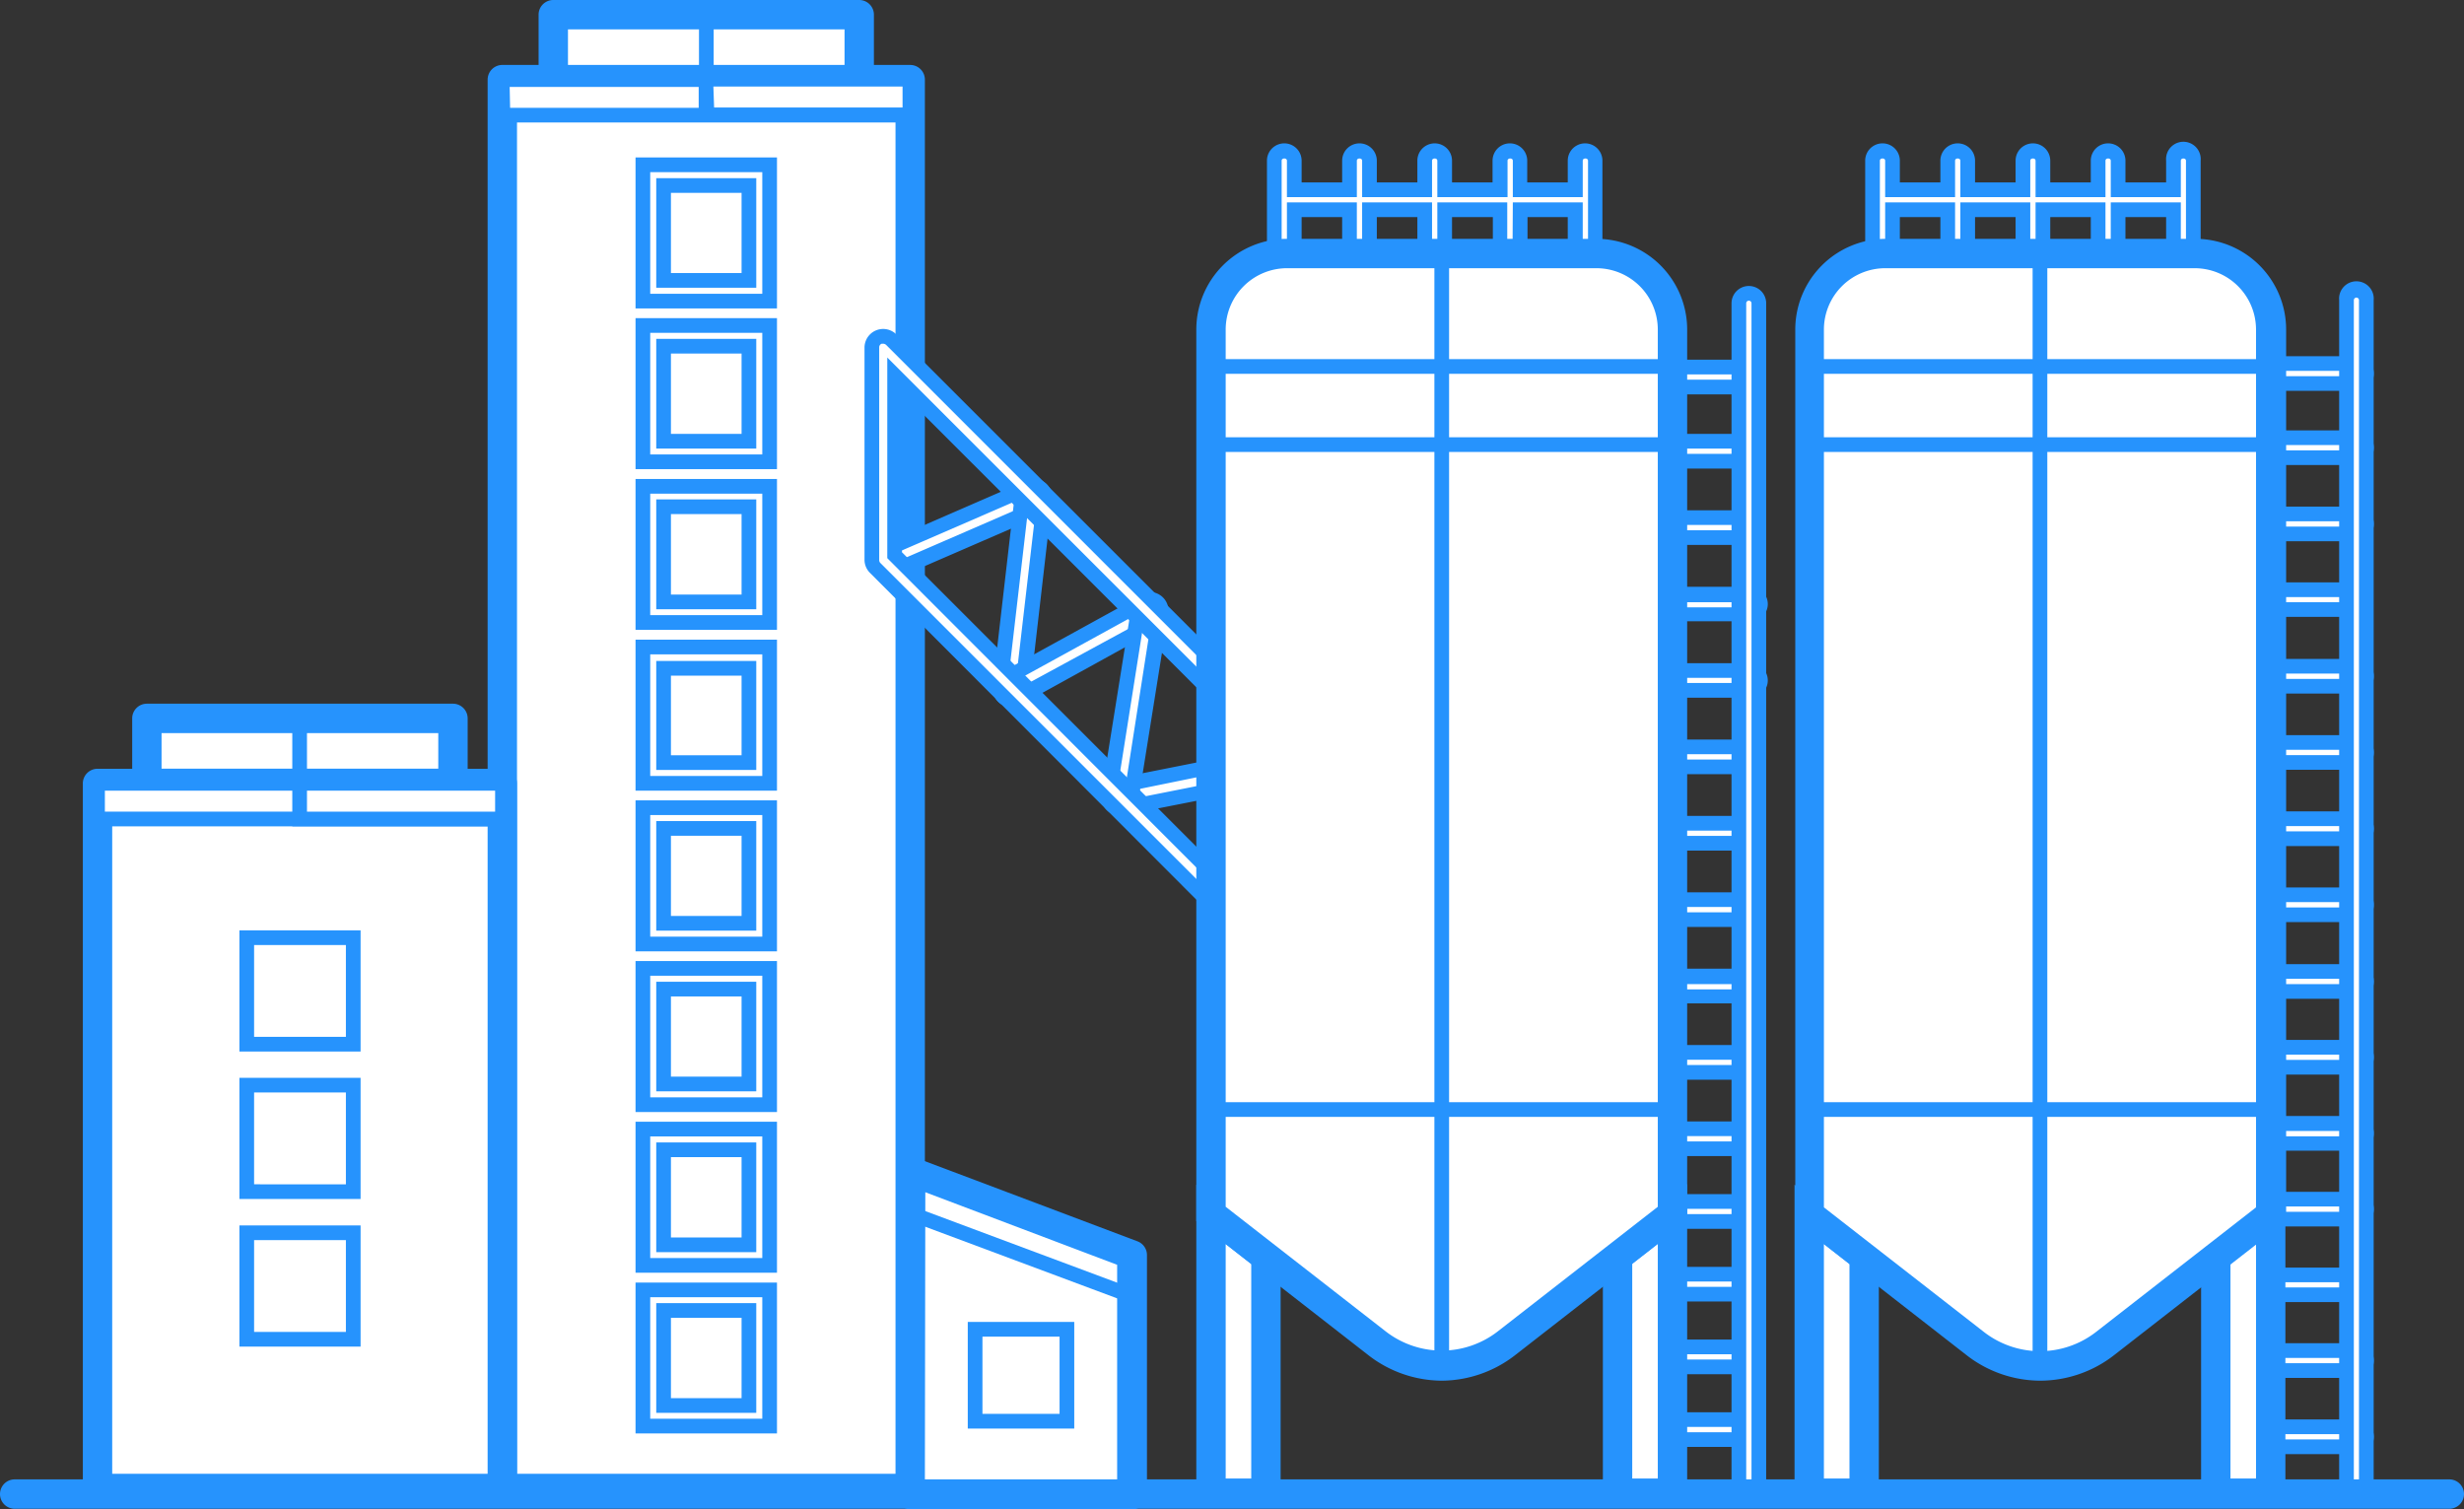 <svg xmlns="http://www.w3.org/2000/svg" viewBox="0 0 167.76 102.76"><rect x="0" y="0" width="167.76" height="102.76" fill="#333333" stroke="none"/><defs><style>.cls-1,.cls-2{fill:#fff;}.cls-1{stroke:#2693fd;stroke-linejoin:round;stroke-width:2px;}.cls-3{fill:#2693fd;}</style></defs><title>factory</title><g id="Layer_2" data-name="Layer 2"><g id="Expanded_SVG" data-name="Expanded SVG"><g id="factory"><polygon class="cls-1" points="34.2 5.42 34.2 101.34 61.97 101.34 61.97 37.17 61.97 24.52 61.97 5.42 34.2 5.42"/><path class="cls-2" d="M61,38.75a.77.77,0,0,1-.31-1.48l9.38-4.08a.78.78,0,0,1,.62,1.43l-9.38,4.07A.81.81,0,0,1,61,38.75Z"/><path class="cls-3" d="M61,39.25a1.27,1.27,0,0,1-.51-2.44l9.38-4.08a1.28,1.28,0,0,1,1.68.67,1.26,1.26,0,0,1,0,1,1.31,1.31,0,0,1-.68.71l-9.38,4.07A1.25,1.25,0,0,1,61,39.25Zm9.38-5.62-.11,0-9.38,4.07a.28.28,0,0,0,.22.51l9.38-4.07a.31.31,0,0,0,.15-.15.28.28,0,0,0,0-.22A.26.26,0,0,0,70.36,33.63Z"/><path class="cls-2" d="M68.86,47.64h-.09a.77.77,0,0,1-.68-.86l1.5-13a.78.78,0,0,1,1.54.18l-1.5,13A.79.79,0,0,1,68.86,47.64Z"/><path class="cls-3" d="M68.86,48.14h-.15a1.25,1.25,0,0,1-.85-.48,1.28,1.28,0,0,1-.27-.94l1.5-13a1.27,1.27,0,0,1,1.42-1.12,1.24,1.24,0,0,1,.85.47,1.28,1.28,0,0,1,.27.94l-1.5,13A1.28,1.28,0,0,1,68.86,48.14Zm1.5-14.51a.26.26,0,0,0-.27.24l-1.51,13a.27.27,0,0,0,.25.3h0a.27.27,0,0,0,.27-.25l1.51-13a.37.37,0,0,0-.06-.21.32.32,0,0,0-.19-.1Z"/><path class="cls-2" d="M68.86,47.64a.78.78,0,0,1-.38-1.46l9.34-5.13a.78.78,0,0,1,1.05.31.77.77,0,0,1-.31,1l-9.33,5.13A.86.86,0,0,1,68.86,47.64Z"/><path class="cls-3" d="M68.86,48.14a1.28,1.28,0,0,1-.62-2.4l9.33-5.13a1.29,1.29,0,0,1,1.74.51,1.27,1.27,0,0,1-.51,1.73L69.47,48A1.32,1.32,0,0,1,68.86,48.14Zm9.33-6.68a.28.28,0,0,0-.13,0l-9.34,5.13a.27.27,0,0,0-.1.37.28.28,0,0,0,.37.11L78.32,42a.28.28,0,0,0,.11-.38A.27.27,0,0,0,78.19,41.46Z"/><path class="cls-2" d="M76.24,55a.77.77,0,0,1-.15-1.53L83.39,52a.78.78,0,0,1,.3,1.53L76.39,55Z"/><path class="cls-3" d="M76.24,55.51A1.27,1.27,0,0,1,76,53l7.3-1.45a1.28,1.28,0,0,1,.5,2.51l-7.3,1.44A1.1,1.1,0,0,1,76.24,55.51Zm7.3-3h-.05L76.18,54a.25.25,0,0,0-.17.11.27.27,0,0,0,0,.21.27.27,0,0,0,.32.22l7.31-1.45a.26.26,0,0,0,.21-.32A.27.27,0,0,0,83.54,52.52Z"/><path class="cls-2" d="M76.24,55h-.12a.78.78,0,0,1-.65-.89l2-12.51a.78.78,0,0,1,1.54.24L77,54.36A.79.79,0,0,1,76.24,55Z"/><path class="cls-3" d="M76.24,55.51h-.19A1.28,1.28,0,0,1,75,54l2-12.5a1.28,1.28,0,1,1,2.52.39l-2,12.51A1.27,1.27,0,0,1,76.24,55.51Zm2-14a.27.27,0,0,0-.27.23L76,54.2a.27.27,0,0,0,.24.31h0a.28.28,0,0,0,.27-.23l1.95-12.5a.27.27,0,0,0-.23-.32Z"/><path class="cls-2" d="M83.54,62.32a.78.78,0,0,1-.55-.23L59.58,38.68a.78.78,0,0,1-.22-.55V23.67a.77.77,0,0,1,1.32-.54L84.09,46.54a.75.75,0,0,1,.23.55V61.54a.77.77,0,0,1-.48.72A.8.8,0,0,1,83.54,62.32ZM60.91,37.81,82.77,59.67V47.41L60.91,25.55Z"/><path class="cls-3" d="M83.54,62.82a1.23,1.23,0,0,1-.9-.38L59.23,39a1.25,1.25,0,0,1-.37-.9V23.67a1.27,1.27,0,0,1,2.17-.9L84.44,46.18a1.29,1.29,0,0,1,.38.9V61.54A1.27,1.27,0,0,1,84,62.72,1.16,1.16,0,0,1,83.54,62.82ZM60.13,23.4l-.1,0a.26.26,0,0,0-.17.25V38.13a.28.28,0,0,0,.08.2L83.35,61.74a.28.28,0,0,0,.3.06.3.3,0,0,0,.17-.26V47.08a.27.27,0,0,0-.08-.19L60.33,23.48A.32.32,0,0,0,60.13,23.4ZM83.27,60.88,60.41,38V24.34L83.27,47.2ZM61.41,37.6,82.27,58.46V47.61L61.41,26.76Z"/><rect class="cls-2" x="37.67" y="1" width="20.83" height="4.42"/><path class="cls-3" d="M58.5,6.42H37.67a1,1,0,0,1-1-1V1a1,1,0,0,1,1-1H58.5a1,1,0,0,1,1,1V5.42A1,1,0,0,1,58.5,6.42Zm-19.83-2H57.5V2H38.67Z"/><rect class="cls-2" x="34.2" y="5.42" width="27.76" height="2.43"/><path class="cls-3" d="M62,8.34H34.2a.5.5,0,0,1-.5-.5V5.42a.5.5,0,0,1,.5-.5H62a.5.5,0,0,1,.5.5V7.84A.5.5,0,0,1,62,8.34Zm-27.27-1H61.47V5.92H34.7Z"/><rect class="cls-2" x="48.07" y="5.39" width="13.88" height="2.43"/><path class="cls-3" d="M62,8.32H48.07a.5.5,0,0,1-.5-.5V5.39a.5.5,0,0,1,.5-.5H62a.5.5,0,0,1,.5.5V7.82A.5.5,0,0,1,62,8.32Zm-13.38-1H61.45V5.89H48.57Z"/><path class="cls-2" d="M119.07,31.4h-5.65a.68.68,0,0,1,0-1.36h5.65a.68.68,0,1,1,0,1.36Z"/><path class="cls-3" d="M119.07,31.9h-5.65a1.18,1.18,0,0,1,0-2.36h5.65a1.18,1.18,0,1,1,0,2.36Zm-5.65-1.36a.18.18,0,0,0,0,.36h5.65a.18.18,0,1,0,0-.36Z"/><path class="cls-2" d="M119.07,36.6h-5.65a.68.68,0,0,1,0-1.36h5.65a.68.68,0,1,1,0,1.36Z"/><path class="cls-3" d="M119.07,37.1h-5.65a1.18,1.18,0,0,1,0-2.36h5.65a1.18,1.18,0,1,1,0,2.36Zm-5.65-1.36a.19.19,0,0,0-.18.18.18.18,0,0,0,.18.18h5.65a.18.18,0,0,0,.18-.18.19.19,0,0,0-.18-.18Z"/><path class="cls-2" d="M119.07,41.8h-5.65a.68.68,0,1,1,0-1.35h5.65a.68.68,0,1,1,0,1.35Z"/><path class="cls-3" d="M119.07,42.3h-5.65a1.18,1.18,0,1,1,0-2.35h5.65a1.18,1.18,0,1,1,0,2.35ZM113.42,41a.18.18,0,0,0-.18.17.18.18,0,0,0,.18.18h5.65a.18.18,0,0,0,.18-.18.18.18,0,0,0-.18-.17Z"/><path class="cls-2" d="M119.07,47h-5.65a.68.68,0,1,1,0-1.35h5.65a.68.68,0,1,1,0,1.35Z"/><path class="cls-3" d="M119.07,47.5h-5.65a1.18,1.18,0,1,1,0-2.35h5.65a1.18,1.18,0,1,1,0,2.35Zm-5.65-1.35a.18.18,0,0,0-.18.18.18.18,0,0,0,.18.17h5.65a.18.18,0,0,0,.18-.17.18.18,0,0,0-.18-.18Z"/><path class="cls-2" d="M119.07,52.21h-5.65a.68.68,0,0,1,0-1.36h5.65a.68.68,0,1,1,0,1.36Z"/><path class="cls-3" d="M119.07,52.71h-5.65a1.18,1.18,0,0,1,0-2.36h5.65a1.18,1.18,0,1,1,0,2.36Zm-5.65-1.36a.18.18,0,0,0,0,.36h5.65a.18.18,0,1,0,0-.36Z"/><path class="cls-2" d="M119.07,57.41h-5.65a.68.68,0,0,1,0-1.36h5.65a.68.68,0,1,1,0,1.36Z"/><path class="cls-3" d="M119.07,57.91h-5.65a1.18,1.18,0,0,1,0-2.36h5.65a1.18,1.18,0,1,1,0,2.36Zm-5.65-1.36a.18.18,0,0,0,0,.36h5.65a.18.18,0,1,0,0-.36Z"/><path class="cls-2" d="M119.07,62.61h-5.65a.68.68,0,0,1,0-1.36h5.65a.68.68,0,1,1,0,1.36Z"/><path class="cls-3" d="M119.07,63.11h-5.65a1.18,1.18,0,0,1,0-2.36h5.65a1.18,1.18,0,1,1,0,2.36Zm-5.65-1.36a.18.18,0,0,0,0,.36h5.65a.18.18,0,1,0,0-.36Z"/><path class="cls-2" d="M119.07,67.81h-5.65a.68.68,0,1,1,0-1.36h5.65a.68.68,0,0,1,0,1.36Z"/><path class="cls-3" d="M119.07,68.31h-5.65a1.18,1.18,0,1,1,0-2.36h5.65a1.18,1.18,0,1,1,0,2.36ZM113.42,67a.18.18,0,0,0,0,.36h5.65a.18.18,0,0,0,0-.36Z"/><path class="cls-2" d="M119.07,73h-5.65a.68.68,0,1,1,0-1.36h5.65a.68.68,0,0,1,0,1.36Z"/><path class="cls-3" d="M119.07,73.51h-5.65a1.18,1.18,0,1,1,0-2.36h5.65a1.18,1.18,0,1,1,0,2.36Zm-5.65-1.36a.18.18,0,0,0,0,.36h5.65a.18.18,0,0,0,0-.36Z"/><path class="cls-2" d="M119.07,78.21h-5.65a.68.68,0,1,1,0-1.36h5.65a.68.68,0,0,1,0,1.36Z"/><path class="cls-3" d="M119.07,78.71h-5.65a1.18,1.18,0,0,1,0-2.36h5.65a1.18,1.18,0,0,1,0,2.36Zm-5.65-1.36a.18.18,0,1,0,0,.36h5.65a.18.18,0,1,0,0-.36Z"/><path class="cls-2" d="M119.07,83.16h-5.65a.68.68,0,1,1,0-1.36h5.65a.68.68,0,0,1,0,1.36Z"/><path class="cls-3" d="M119.07,83.66h-5.65a1.18,1.18,0,0,1,0-2.36h5.65a1.18,1.18,0,0,1,0,2.36Zm-5.65-1.36a.18.18,0,1,0,0,.36h5.65a.18.18,0,1,0,0-.36Z"/><path class="cls-2" d="M119.07,88.11h-5.65a.68.68,0,1,1,0-1.36h5.65a.68.68,0,0,1,0,1.36Z"/><path class="cls-3" d="M119.07,88.61h-5.65a1.18,1.18,0,0,1,0-2.36h5.65a1.18,1.18,0,1,1,0,2.36Zm-5.65-1.36a.18.18,0,1,0,0,.36h5.65a.18.18,0,1,0,0-.36Z"/><path class="cls-2" d="M119.07,93.06h-5.65a.68.68,0,1,1,0-1.36h5.65a.68.68,0,0,1,0,1.36Z"/><path class="cls-3" d="M119.07,93.56h-5.65a1.18,1.18,0,0,1,0-2.36h5.65a1.18,1.18,0,1,1,0,2.36Zm-5.65-1.36a.18.18,0,0,0,0,.36h5.65a.18.18,0,0,0,0-.36Z"/><path class="cls-2" d="M119.07,98h-5.65a.68.68,0,1,1,0-1.36h5.65a.68.68,0,0,1,0,1.36Z"/><path class="cls-3" d="M119.07,98.51h-5.65a1.18,1.18,0,1,1,0-2.36h5.65a1.18,1.18,0,1,1,0,2.36Zm-5.65-1.36a.18.18,0,0,0,0,.36h5.65a.18.18,0,0,0,0-.36Z"/><path class="cls-2" d="M160.44,31.16h-5.66a.68.68,0,0,1,0-1.36h5.66a.68.68,0,0,1,0,1.36Z"/><path class="cls-3" d="M160.44,31.66h-5.66a1.18,1.18,0,0,1,0-2.36h5.66a1.18,1.18,0,0,1,0,2.36Zm-5.66-1.36a.18.18,0,0,0,0,.36h5.66a.18.18,0,0,0,0-.36Z"/><path class="cls-2" d="M119.07,26.35h-5.65a.68.68,0,0,1,0-1.36h5.65a.68.68,0,1,1,0,1.36Z"/><path class="cls-3" d="M119.07,26.85h-5.65a1.18,1.18,0,0,1,0-2.36h5.65a1.18,1.18,0,1,1,0,2.36Zm-5.65-1.36a.18.18,0,0,0,0,.36h5.65a.18.18,0,0,0,0-.36Z"/><path class="cls-2" d="M160.44,26.11h-5.66a.68.68,0,0,1,0-1.36h5.66a.68.68,0,0,1,0,1.36Z"/><path class="cls-3" d="M160.44,26.61h-5.66a1.18,1.18,0,0,1,0-2.36h5.66a1.18,1.18,0,0,1,0,2.36Zm-5.66-1.36a.18.18,0,0,0,0,.36h5.66a.18.18,0,0,0,0-.36Z"/><path class="cls-2" d="M160.44,36.35h-5.66a.68.68,0,0,1,0-1.36h5.66a.68.68,0,0,1,0,1.36Z"/><path class="cls-3" d="M160.44,36.85h-5.66a1.18,1.18,0,0,1,0-2.36h5.66a1.18,1.18,0,0,1,0,2.36Zm-5.66-1.36a.18.18,0,0,0,0,.36h5.66a.18.18,0,0,0,0-.36Z"/><path class="cls-2" d="M160.44,41.53h-5.66a.68.68,0,1,1,0-1.35h5.66a.68.68,0,0,1,0,1.35Z"/><path class="cls-3" d="M160.44,42h-5.66a1.18,1.18,0,1,1,0-2.35h5.66a1.18,1.18,0,0,1,0,2.35Zm-5.66-1.35a.18.18,0,0,0-.18.18.18.18,0,0,0,.18.17h5.66a.18.18,0,0,0,.17-.17.18.18,0,0,0-.17-.18Z"/><path class="cls-2" d="M160.44,46.72h-5.66a.68.68,0,0,1,0-1.36h5.66a.68.68,0,0,1,0,1.36Z"/><path class="cls-3" d="M160.44,47.22h-5.66a1.18,1.18,0,0,1,0-2.36h5.66a1.18,1.18,0,0,1,0,2.36Zm-5.66-1.36a.18.18,0,0,0,0,.36h5.66a.18.18,0,0,0,0-.36Z"/><path class="cls-2" d="M160.44,51.91h-5.66a.68.68,0,0,1,0-1.36h5.66a.68.68,0,0,1,0,1.36Z"/><path class="cls-3" d="M160.44,52.41h-5.66a1.18,1.18,0,0,1,0-2.36h5.66a1.18,1.18,0,0,1,0,2.36Zm-5.66-1.36a.18.18,0,0,0,0,.36h5.66a.18.18,0,0,0,0-.36Z"/><path class="cls-2" d="M160.44,57.1h-5.66a.68.68,0,0,1,0-1.36h5.66a.68.68,0,0,1,0,1.36Z"/><path class="cls-3" d="M160.44,57.6h-5.66a1.18,1.18,0,0,1,0-2.36h5.66a1.18,1.18,0,0,1,0,2.36Zm-5.66-1.36a.18.18,0,0,0,0,.36h5.66a.18.18,0,0,0,0-.36Z"/><path class="cls-2" d="M160.44,62.28h-5.66a.68.68,0,0,1,0-1.36h5.66a.68.68,0,0,1,0,1.36Z"/><path class="cls-3" d="M160.44,62.78h-5.66a1.18,1.18,0,0,1,0-2.36h5.66a1.18,1.18,0,0,1,0,2.36Zm-5.66-1.36a.18.18,0,0,0,0,.36h5.66a.18.18,0,0,0,0-.36Z"/><path class="cls-2" d="M160.44,67.47h-5.66a.68.68,0,1,1,0-1.36h5.66a.68.68,0,0,1,0,1.36Z"/><path class="cls-3" d="M160.44,68h-5.66a1.18,1.18,0,0,1,0-2.36h5.66a1.18,1.18,0,0,1,0,2.36Zm-5.66-1.36a.18.18,0,1,0,0,.36h5.66a.18.18,0,0,0,0-.36Z"/><path class="cls-2" d="M160.44,72.66h-5.66a.68.68,0,1,1,0-1.36h5.66a.68.68,0,0,1,0,1.36Z"/><path class="cls-3" d="M160.44,73.16h-5.66a1.18,1.18,0,0,1,0-2.36h5.66a1.18,1.18,0,0,1,0,2.36Zm-5.66-1.36a.18.18,0,1,0,0,.36h5.66a.18.18,0,0,0,0-.36Z"/><path class="cls-2" d="M160.44,77.84h-5.66a.68.68,0,0,1,0-1.36h5.66a.68.68,0,0,1,0,1.36Z"/><path class="cls-3" d="M160.44,78.34h-5.66a1.18,1.18,0,1,1,0-2.36h5.66a1.18,1.18,0,0,1,0,2.36ZM154.78,77a.18.18,0,1,0,0,.36h5.66a.18.18,0,0,0,0-.36Z"/><path class="cls-2" d="M160.44,83h-5.66a.68.68,0,0,1,0-1.36h5.66a.68.68,0,0,1,0,1.36Z"/><path class="cls-3" d="M160.44,83.5h-5.66a1.18,1.18,0,1,1,0-2.36h5.66a1.18,1.18,0,0,1,0,2.36Zm-5.66-1.36a.18.18,0,1,0,0,.36h5.66a.18.18,0,0,0,0-.36Z"/><path class="cls-2" d="M160.44,88.15h-5.66a.68.68,0,1,1,0-1.35h5.66a.68.68,0,0,1,0,1.35Z"/><path class="cls-3" d="M160.44,88.65h-5.66a1.18,1.18,0,1,1,0-2.35h5.66a1.18,1.18,0,0,1,0,2.35Zm-5.66-1.35a.18.18,0,0,0-.18.18.18.18,0,0,0,.18.17h5.66a.18.18,0,0,0,.17-.17.18.18,0,0,0-.17-.18Z"/><path class="cls-2" d="M160.44,93.31h-5.66a.68.68,0,1,1,0-1.36h5.66a.68.68,0,0,1,0,1.36Z"/><path class="cls-3" d="M160.44,93.81h-5.66a1.18,1.18,0,1,1,0-2.36h5.66a1.18,1.18,0,0,1,0,2.36Zm-5.66-1.36a.18.18,0,0,0,0,.36h5.66a.18.18,0,0,0,0-.36Z"/><path class="cls-2" d="M160.44,98.47h-5.66a.68.68,0,1,1,0-1.36h5.66a.68.68,0,0,1,0,1.36Z"/><path class="cls-3" d="M160.44,99h-5.66a1.18,1.18,0,0,1,0-2.36h5.66a1.18,1.18,0,0,1,0,2.36Zm-5.66-1.36a.18.18,0,1,0,0,.36h5.66a.18.18,0,0,0,0-.36Z"/><rect class="cls-2" x="6.64" y="53.33" width="27.56" height="48.01"/><path class="cls-3" d="M34.2,102.34H6.64a1,1,0,0,1-1-1v-48a1,1,0,0,1,1-1H34.2a1,1,0,0,1,1,1v48A1,1,0,0,1,34.2,102.34Zm-26.56-2H33.2v-46H7.64Z"/><polygon class="cls-2" points="82.45 101.66 86.19 101.66 86.19 85.57 82.45 82.65 82.45 101.66"/><path class="cls-3" d="M87.19,102.66H81.45v-22l5.74,4.47Zm-3.74-2h1.74V86.06L83.45,84.7Z"/><polygon class="cls-2" points="110.13 101.66 113.87 101.66 113.87 82.65 110.13 85.57 110.13 101.66"/><path class="cls-3" d="M114.87,102.66h-5.74V85.08l5.74-4.47Zm-3.74-2h1.74v-16l-1.74,1.36Z"/><polygon class="cls-2" points="61.97 79.72 61.97 82.14 61.97 101.76 77.06 101.76 77.06 87.84 77.06 85.42 61.97 79.72"/><path class="cls-3" d="M77.06,102.76H62a1,1,0,0,1-1-1v-22a1,1,0,0,1,.43-.83,1,1,0,0,1,.92-.11l15.09,5.69a1,1,0,0,1,.65.94v16.34A1,1,0,0,1,77.06,102.76Zm-14.09-2H76.06V86.11L63,81.17Z"/><rect class="cls-2" x="10.01" y="48.91" width="20.83" height="4.42"/><path class="cls-3" d="M30.84,54.33H10a1,1,0,0,1-1-1V48.91a1,1,0,0,1,1-1H30.84a1,1,0,0,1,1,1v4.42A1,1,0,0,1,30.84,54.33ZM11,52.33H29.84V49.91H11Z"/><rect class="cls-2" x="43.77" y="11.22" width="8.62" height="9.28"/><path class="cls-3" d="M51.9,11.72V20H44.27V11.72H51.9m1-1H43.27V21H52.9V10.72Z"/><rect class="cls-2" x="45.18" y="12.63" width="5.81" height="6.47"/><path class="cls-3" d="M51.49,19.59H44.68V12.13h6.81Zm-5.81-1h4.81V13.13H45.68Z"/><rect class="cls-2" x="43.77" y="22.17" width="8.62" height="9.28"/><path class="cls-3" d="M51.9,22.66v8.28H44.27V22.66H51.9m1-1H43.27V31.94H52.9V21.66Z"/><rect class="cls-2" x="45.18" y="23.57" width="5.81" height="6.47"/><path class="cls-3" d="M51.49,30.54H44.68V23.07h6.81Zm-5.81-1h4.81V24.07H45.68Z"/><rect class="cls-2" x="43.77" y="33.11" width="8.62" height="9.28"/><path class="cls-3" d="M51.9,33.61v8.27H44.27V33.61H51.9m1-1H43.27V42.88H52.9V32.61Z"/><rect class="cls-2" x="45.18" y="34.51" width="5.81" height="6.47"/><path class="cls-3" d="M51.49,41.48H44.68V34h6.81Zm-5.81-1h4.81V35H45.68Z"/><rect class="cls-2" x="43.77" y="44.05" width="8.62" height="9.28"/><path class="cls-3" d="M51.9,44.55v8.28H44.27V44.55H51.9m1-1H43.27V53.83H52.9V43.55Z"/><rect class="cls-2" x="45.18" y="45.45" width="5.81" height="6.47"/><path class="cls-3" d="M51.49,52.42H44.68V45h6.81Zm-5.81-1h4.81V46H45.68Z"/><rect class="cls-2" x="43.77" y="54.99" width="8.62" height="9.28"/><path class="cls-3" d="M51.9,55.49v8.28H44.27V55.49H51.9m1-1H43.27V64.77H52.9V54.49Z"/><rect class="cls-2" x="45.18" y="56.4" width="5.81" height="6.47"/><path class="cls-3" d="M51.49,63.36H44.68V55.9h6.81Zm-5.81-1h4.81V56.9H45.68Z"/><rect class="cls-2" x="43.77" y="65.93" width="8.62" height="9.28"/><path class="cls-3" d="M51.9,66.43v8.28H44.27V66.43H51.9m1-1H43.27V75.71H52.9V65.43Z"/><rect class="cls-2" x="45.18" y="67.34" width="5.81" height="6.47"/><path class="cls-3" d="M51.49,74.3H44.68V66.84h6.81Zm-5.81-1h4.81V67.84H45.68Z"/><rect class="cls-2" x="43.77" y="76.87" width="8.62" height="9.28"/><path class="cls-3" d="M51.9,77.37v8.28H44.27V77.37H51.9m1-1H43.27V86.65H52.9V76.37Z"/><rect class="cls-2" x="45.18" y="78.28" width="5.81" height="6.47"/><path class="cls-3" d="M51.49,85.25H44.68V77.78h6.81Zm-5.81-1h4.81V78.78H45.68Z"/><rect class="cls-2" x="43.77" y="87.82" width="8.62" height="9.28"/><path class="cls-3" d="M51.9,88.32v8.27H44.27V88.32H51.9m1-1H43.27V97.59H52.9V87.32Z"/><rect class="cls-2" x="45.18" y="89.22" width="5.81" height="6.47"/><path class="cls-3" d="M51.49,96.19H44.68V88.72h6.81Zm-5.81-1h4.81V89.72H45.68Z"/><path class="cls-2" d="M107.92,10.26a.69.69,0,0,0-.68.68v2h-3.76v-2a.68.68,0,1,0-1.36,0v2H98.36v-2a.68.68,0,0,0-1.36,0v2H93.24v-2a.68.68,0,0,0-1.36,0v2H88.11v-2a.68.68,0,1,0-1.35,0v6.32a.68.68,0,1,0,1.35,0v-3h3.77v3a.68.68,0,0,0,1.36,0v-3H97v3a.68.68,0,0,0,1.36,0v-3h3.76v3a.68.68,0,1,0,1.36,0v-3h3.76v3a.68.68,0,0,0,1.36,0V10.94A.68.68,0,0,0,107.92,10.26Z"/><path class="cls-3" d="M107.92,18.44a1.18,1.18,0,0,1-1.18-1.18V14.78H104v2.48a1.18,1.18,0,0,1-2.36,0V14.78H98.86v2.48a1.18,1.18,0,1,1-2.36,0V14.78H93.74v2.48a1.18,1.18,0,1,1-2.36,0V14.78H88.62v2.48a1.18,1.18,0,0,1-2.36,0V10.94a1.18,1.18,0,0,1,2.36,0v1.48h2.76V10.94a1.18,1.18,0,1,1,2.36,0v1.48H96.5V10.94a1.18,1.18,0,1,1,2.36,0v1.48h2.76V10.94a1.18,1.18,0,0,1,2.36,0v1.48h2.76V10.94a1.18,1.18,0,1,1,2.36,0v6.32A1.18,1.18,0,0,1,107.92,18.44ZM103,13.78h4.76v3.48c0,.2.36.2.36,0V10.94c0-.2-.36-.2-.36,0v2.48H103V10.94c0-.2-.36-.2-.36,0v2.48H97.86V10.94c0-.2-.36-.2-.36,0v2.48H92.74V10.94c0-.2-.36-.2-.36,0v2.48H87.62V10.94c0-.2-.36-.2-.36,0v6.32c0,.2.36.2.36,0V13.78h4.76v3.48c0,.2.36.2.36,0V13.78H97.5v3.48c0,.2.36.2.36,0V13.78h4.76v3.48c0,.2.36.2.36,0Z"/><rect class="cls-2" x="66.39" y="90.51" width="6.25" height="6.25"/><path class="cls-3" d="M73.14,97.26H65.89V90h7.25Zm-6.25-1h5.25V91H66.89Z"/><rect class="cls-2" x="16.8" y="63.84" width="7.25" height="7.25"/><path class="cls-3" d="M23.55,64.34v6.25H17.3V64.34h6.25m1-1H16.3v8.25h8.25V63.34Z"/><rect class="cls-2" x="16.8" y="73.88" width="7.25" height="7.25"/><path class="cls-3" d="M23.55,74.38v6.25H17.3V74.38h6.25m1-1H16.3v8.25h8.25V73.38Z"/><rect class="cls-2" x="16.8" y="83.93" width="7.25" height="7.25"/><path class="cls-3" d="M23.55,84.43v6.25H17.3V84.43h6.25m1-1H16.3v8.25h8.25V83.43Z"/><rect class="cls-2" x="6.64" y="53.33" width="27.56" height="2.43"/><path class="cls-3" d="M34.21,56.26H6.64a.51.51,0,0,1-.5-.5V53.33a.5.5,0,0,1,.5-.5H34.21a.5.5,0,0,1,.5.5v2.43A.51.51,0,0,1,34.21,56.26Zm-27.07-1H33.71V53.83H7.14Z"/><rect class="cls-2" x="20.4" y="53.33" width="13.81" height="2.43"/><path class="cls-3" d="M34.71,56.26H19.9V52.83H34.71Zm-13.81-1H33.71V53.83H20.9Z"/><path class="cls-2" d="M108.69,17.26H87.63a5.18,5.18,0,0,0-5.18,5.18V82.65l3.74,2.92,7.54,5.86a7.21,7.21,0,0,0,8.86,0l7.54-5.86,3.74-2.92V22.44A5.18,5.18,0,0,0,108.69,17.26Z"/><path class="cls-3" d="M98.16,94a8.21,8.21,0,0,1-5-1.74L81.45,83.14V22.44a6.18,6.18,0,0,1,6.18-6.18h21.06a6.18,6.18,0,0,1,6.18,6.18v60.7l-11.66,9.08A8.21,8.21,0,0,1,98.16,94ZM83.45,82.16l10.89,8.48a6.22,6.22,0,0,0,7.64,0l10.89-8.48V22.44a4.18,4.18,0,0,0-4.18-4.18H87.63a4.18,4.18,0,0,0-4.18,4.18Z"/><path class="cls-2" d="M119.07,102.09a.68.68,0,0,1-.68-.68V20.65a.68.68,0,0,1,1.36,0v80.76A.67.67,0,0,1,119.07,102.09Z"/><path class="cls-3" d="M119.07,102.59a1.18,1.18,0,0,1-1.18-1.18V20.65a1.18,1.18,0,0,1,2.36,0v80.76A1.18,1.18,0,0,1,119.07,102.59Zm0-82.12a.18.18,0,0,0-.18.18v80.76c0,.2.36.2.36,0V20.65A.18.18,0,0,0,119.07,20.47Z"/><path class="cls-2" d="M160.44,101.88a.68.68,0,0,1-.68-.68V20.44a.68.68,0,1,1,1.35,0V101.2A.68.68,0,0,1,160.44,101.88Z"/><path class="cls-3" d="M160.44,102.38a1.18,1.18,0,0,1-1.18-1.18V20.44a1.18,1.18,0,1,1,2.35,0V101.2A1.17,1.17,0,0,1,160.44,102.38Zm0-82.12a.18.18,0,0,0-.18.18V101.2c0,.19.35.19.35,0V20.44A.18.18,0,0,0,160.44,20.26Z"/><rect class="cls-3" x="47.59" y="1" width="1" height="3.97"/><rect class="cls-3" x="68.93" y="77.25" width="1" height="16.28" transform="translate(-34.85 120.57) rotate(-69.53)"/><rect class="cls-3" x="97.66" y="17.26" width="1" height="75.48"/><rect class="cls-3" x="82.11" y="24.45" width="31.76" height="1"/><rect class="cls-3" x="82.11" y="29.77" width="31.76" height="1"/><rect class="cls-3" x="82.11" y="75.04" width="31.76" height="1"/><polygon class="cls-2" points="123.18 101.66 126.92 101.66 126.92 85.57 123.18 82.65 123.18 101.66"/><path class="cls-3" d="M127.92,102.66h-5.74v-22l5.74,4.47Zm-3.74-2h1.74V86.06l-1.74-1.36Z"/><polygon class="cls-2" points="150.86 101.66 154.6 101.66 154.6 82.65 150.86 85.57 150.86 101.66"/><path class="cls-3" d="M155.6,102.66h-5.74V85.08l5.74-4.47Zm-3.74-2h1.74v-16l-1.74,1.36Z"/><path class="cls-2" d="M148.66,10.26a.68.68,0,0,0-.68.68v2h-3.77v-2a.68.68,0,1,0-1.36,0v2h-3.76v-2a.68.68,0,0,0-1.36,0v2H134v-2a.68.68,0,0,0-1.36,0v2h-3.76v-2a.68.68,0,0,0-1.36,0v6.32a.68.68,0,0,0,1.36,0v-3h3.76v3a.68.68,0,1,0,1.36,0v-3h3.76v3a.68.68,0,1,0,1.36,0v-3h3.76v3a.68.68,0,1,0,1.36,0v-3H148v3a.68.68,0,1,0,1.35,0V10.94A.68.68,0,0,0,148.66,10.26Z"/><path class="cls-3" d="M148.66,18.44a1.18,1.18,0,0,1-1.18-1.18V14.78h-2.77v2.48a1.18,1.18,0,0,1-2.36,0V14.78h-2.76v2.48a1.18,1.18,0,0,1-2.36,0V14.78h-2.76v2.48a1.18,1.18,0,1,1-2.36,0V14.78h-2.76v2.48a1.18,1.18,0,0,1-2.36,0V10.94a1.18,1.18,0,0,1,2.36,0v1.48h2.76V10.94a1.18,1.18,0,0,1,2.36,0v1.48h2.76V10.94a1.18,1.18,0,1,1,2.36,0v1.48h2.76V10.94a1.18,1.18,0,1,1,2.36,0v1.48h2.77V10.94a1.18,1.18,0,1,1,2.35,0v6.32A1.17,1.17,0,0,1,148.66,18.44Zm-4.95-4.66h4.77v3.48c0,.2.35.2.35,0V10.94c0-.2-.35-.2-.35,0v2.48h-4.77V10.94c0-.2-.36-.2-.36,0v2.48h-4.76V10.94c0-.2-.36-.2-.36,0v2.48h-4.76V10.94c0-.2-.36-.2-.36,0v2.48h-4.76V10.94c0-.2-.36-.2-.36,0v6.32c0,.2.36.2.36,0V13.78h4.76v3.48c0,.2.36.2.36,0V13.78h4.76v3.48c0,.2.36.2.36,0V13.78h4.76v3.48c0,.2.36.2.36,0Z"/><path class="cls-2" d="M149.42,17.26H128.36a5.18,5.18,0,0,0-5.18,5.18V82.65l3.74,2.92,7.54,5.86a7.21,7.21,0,0,0,8.86,0l7.54-5.86,3.74-2.92V22.44A5.18,5.18,0,0,0,149.42,17.26Z"/><path class="cls-3" d="M138.89,94a8.21,8.21,0,0,1-5-1.74l-11.66-9.08V22.44a6.18,6.18,0,0,1,6.18-6.18h21.06a6.18,6.18,0,0,1,6.18,6.18v60.7l-11.66,9.08A8.21,8.21,0,0,1,138.89,94Zm-14.71-11.8,10.89,8.48a6.22,6.22,0,0,0,7.64,0l10.89-8.48V22.44a4.18,4.18,0,0,0-4.18-4.18H128.36a4.18,4.18,0,0,0-4.18,4.18Z"/><rect class="cls-3" x="138.39" y="17.26" width="1" height="75.48"/><rect class="cls-3" x="122.84" y="24.45" width="31.76" height="1"/><rect class="cls-3" x="122.84" y="29.77" width="31.76" height="1"/><rect class="cls-3" x="122.84" y="75.04" width="31.76" height="1"/><rect class="cls-3" x="19.9" y="48.91" width="1" height="3.96"/><path class="cls-3" d="M166.76,102.72H1a1,1,0,0,1,0-2H166.76a1,1,0,0,1,0,2Z"/></g></g></g></svg>